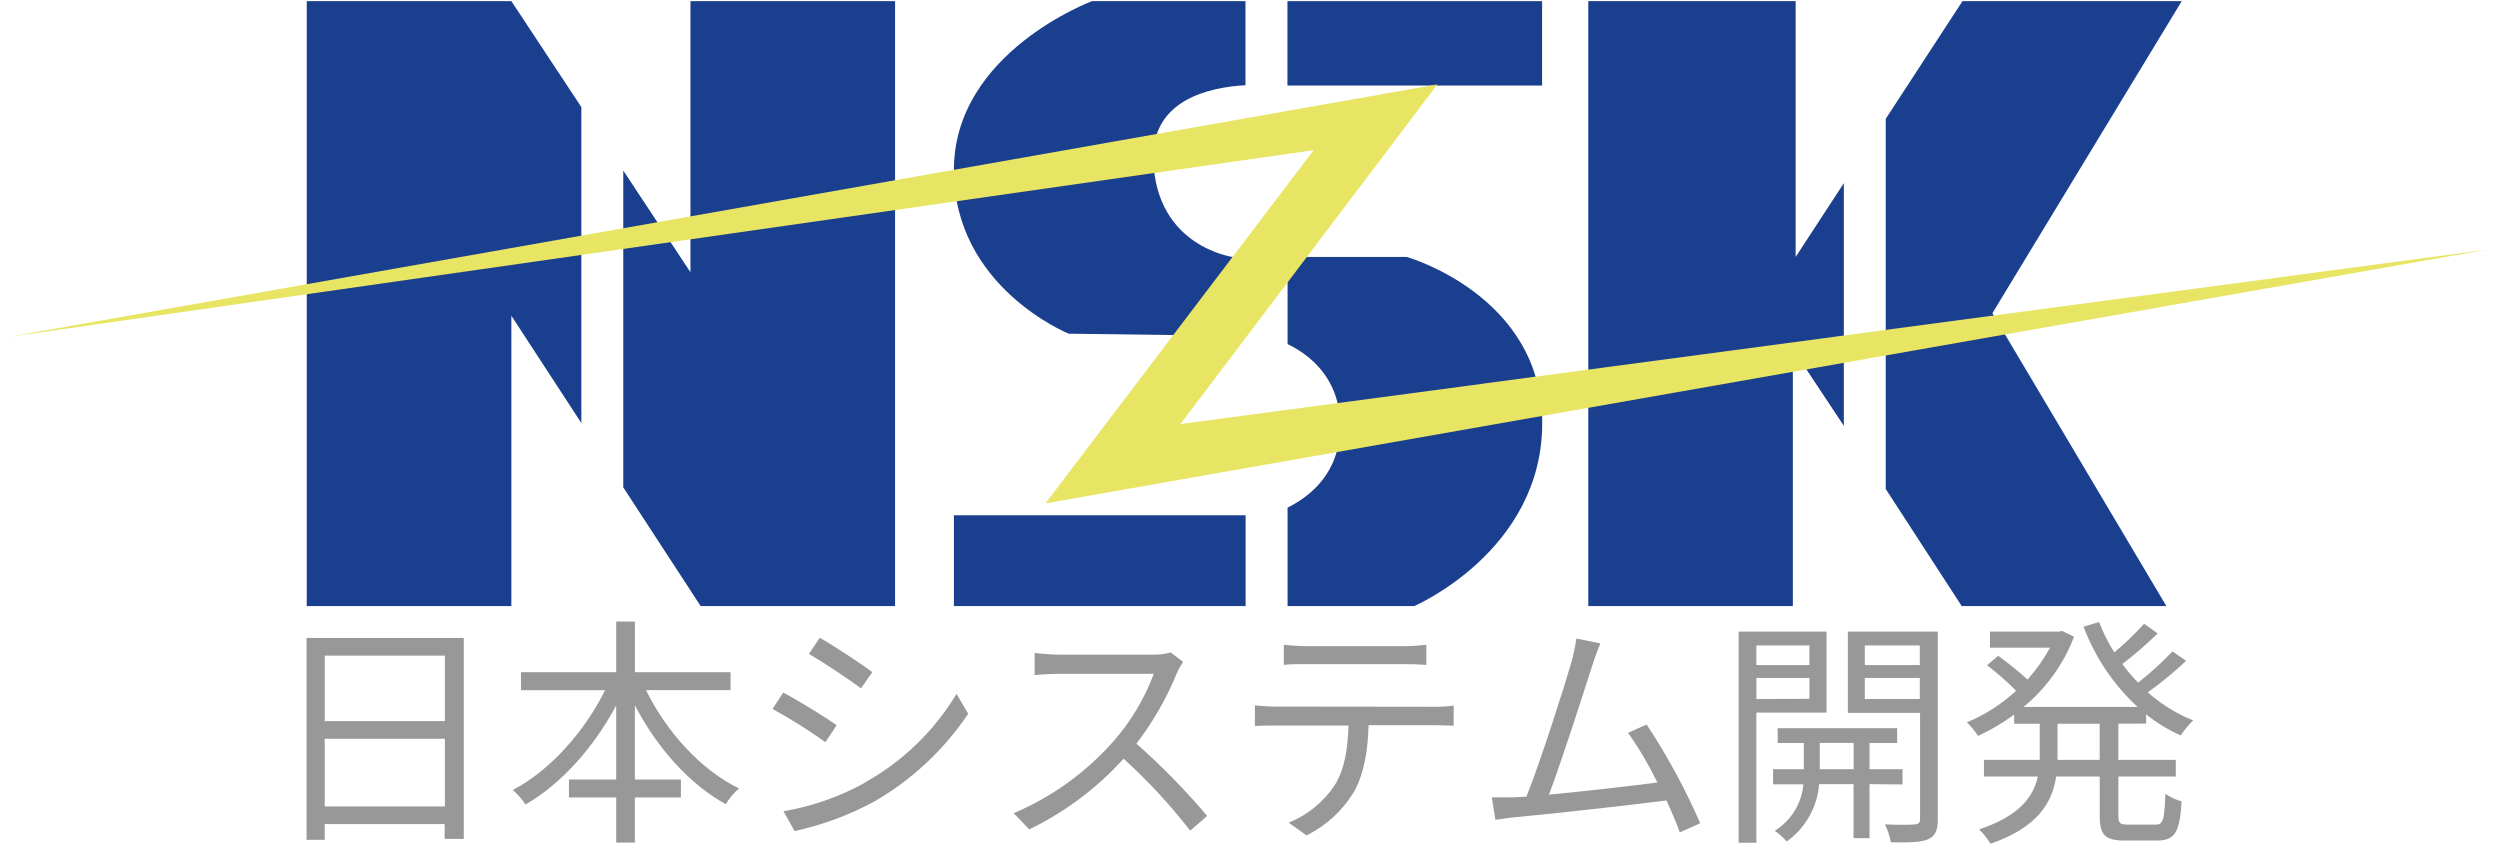 <svg width="179" height="61" viewBox="0 0 179 61" fill="none" xmlns="http://www.w3.org/2000/svg">
<path d="M41.625 7.668L36.614 0.082H21.963V43.394H36.614V22.607L41.625 30.29V7.668Z" fill="#1A3F8F"/>
<path d="M49.436 0.082V19.493L44.626 12.212V34.894L50.166 43.394H64.087V0.082H49.436Z" fill="#1A3F8F"/>
<path d="M110.413 0.082H92.181V6.125H110.413V0.082Z" fill="#1A3F8F"/>
<path d="M68.299 12.168C68.299 20.577 76.52 23.892 76.52 23.892L89.167 24.057V18.397H88.254C88.254 18.397 82.772 17.662 82.577 11.436C82.449 7.137 86.597 6.242 89.176 6.102V0.082H78.188C78.188 0.082 68.299 3.759 68.299 12.168Z" fill="#1A3F8F"/>
<path d="M89.185 36.894H68.299V43.394H89.185V36.894Z" fill="#1A3F8F"/>
<path d="M100.713 18.397H92.19V24.636C93.757 25.394 95.954 27.066 95.954 30.482C95.954 33.898 93.757 35.569 92.19 36.345V43.392H101.265C101.265 43.392 110.422 39.456 110.422 30.297C110.422 21.138 100.713 18.394 100.713 18.394V18.397Z" fill="#1A3F8F"/>
<path d="M132.019 13.113L128.569 18.397V0.082H113.721V43.394H128.368V24.988L132.019 30.487V13.113Z" fill="#1A3F8F"/>
<path d="M156.212 0.082H140.513L135.019 8.509V35.013L140.458 43.394H155.111L142.655 22.426L156.212 0.082Z" fill="#1A3F8F"/>
<path d="M0.61 24.121L102.919 6.041L84.518 30.363L178.043 17.877L74.853 36.041L94.059 10.75L0.61 24.121Z" fill="#E8E564"/>
<path d="M33.206 45.678V60.064H31.837V59.004H23.25V60.132H21.948V45.676H33.206V45.678ZM23.25 46.943V51.629H31.854V46.943H23.25ZM31.854 57.741V52.895H23.25V57.741H31.854Z" fill="#999899"/>
<path d="M46.256 49.41C47.695 52.375 50.193 55.137 52.919 56.453C52.541 56.773 52.218 57.155 51.965 57.581C49.344 56.142 47.019 53.503 45.457 50.503V55.814H48.754V57.098H45.457V60.328H44.12V57.098H40.736V55.814H44.12V50.506C42.526 53.506 40.183 56.128 37.629 57.604C37.371 57.219 37.064 56.869 36.716 56.563C39.352 55.194 41.867 52.38 43.325 49.416H37.302V48.131H44.121V44.501H45.459V48.128H52.31V49.412H46.258L46.256 49.41Z" fill="#999899"/>
<path d="M59.9 51.925L59.101 53.141C57.886 52.274 56.623 51.48 55.313 50.76L56.081 49.583C57.122 50.135 59.133 51.368 59.9 51.925ZM61.909 56.036C64.62 54.531 66.888 52.339 68.487 49.682L69.323 51.107C67.602 53.666 65.325 55.803 62.66 57.354C60.852 58.342 58.91 59.066 56.896 59.505L56.097 58.084C58.136 57.738 60.101 57.05 61.911 56.052V56.034L61.909 56.036ZM62.467 48.108L61.65 49.286C60.818 48.661 58.946 47.414 57.918 46.82L58.699 45.66C59.728 46.25 61.719 47.57 62.467 48.126V48.108Z" fill="#999899"/>
<path d="M84.713 47.396C84.546 47.637 84.401 47.891 84.28 48.158C83.541 49.977 82.562 51.689 81.367 53.245C83.179 54.844 84.871 56.574 86.433 58.42L85.218 59.475C83.782 57.622 82.186 55.897 80.45 54.323C78.544 56.432 76.249 58.15 73.691 59.384L72.581 58.224C75.32 57.062 77.763 55.3 79.729 53.068C80.976 51.65 81.953 50.014 82.61 48.245H75.832C75.224 48.245 74.27 48.314 74.079 48.332V46.751C74.32 46.788 75.311 46.873 75.832 46.873H82.532C82.969 46.884 83.406 46.833 83.829 46.719L84.715 47.396H84.713Z" fill="#999899"/>
<path d="M102.713 50.605C103.171 50.611 103.629 50.581 104.082 50.518V51.957C103.704 51.957 103.169 51.925 102.713 51.925H97.99C97.94 53.797 97.661 55.378 96.966 56.661C96.153 58.018 94.966 59.112 93.551 59.818L92.266 58.904C93.6 58.366 94.743 57.443 95.546 56.251C96.308 55.036 96.499 53.579 96.551 51.948H91.362C90.824 51.948 90.321 51.948 89.851 51.98V50.504C90.353 50.559 90.858 50.59 91.362 50.591L102.713 50.605ZM93.497 47.55C92.927 47.55 92.355 47.55 91.922 47.605V46.161C92.44 46.225 92.961 46.261 93.483 46.266H100.508C101.048 46.266 101.588 46.229 102.125 46.161V47.605C101.619 47.568 101.011 47.55 100.508 47.55H93.497Z" fill="#999899"/>
<path d="M120.276 59.595C120.052 58.97 119.705 58.171 119.322 57.311C116.632 57.657 110.836 58.302 108.511 58.508C108.078 58.546 107.575 58.631 107.072 58.7L106.811 57.087H108.424L109.293 57.038C110.266 54.639 112.033 49.09 112.522 47.387C112.669 46.84 112.785 46.284 112.868 45.724L114.586 46.067C114.412 46.5 114.22 46.953 113.996 47.683C113.476 49.314 111.772 54.639 110.904 56.895C113.456 56.654 116.79 56.274 118.668 56.027C118.066 54.785 117.364 53.595 116.567 52.469L117.901 51.876C119.378 54.117 120.661 56.481 121.737 58.942L120.276 59.595Z" fill="#999899"/>
<path d="M125.755 51.021V60.338H124.485V45.225H130.779V51.021H125.755ZM125.755 46.216V47.618H129.555V46.216H125.755ZM129.557 50.035V48.541H125.757V50.05L129.557 50.035ZM133.859 56.142V60.011H132.713V56.142H130.251C130.123 57.789 129.273 59.295 127.926 60.253C127.676 59.961 127.388 59.704 127.072 59.485C128.242 58.762 129.003 57.528 129.122 56.157H126.953V55.075H129.154V53.197H127.281V52.137H135.836V53.197H133.859V55.075H136.22V56.167L133.859 56.144V56.142ZM132.722 55.073V53.195H130.292V55.073H132.722ZM138.746 58.681C138.746 59.443 138.572 59.858 138.065 60.087C137.559 60.317 136.696 60.329 135.379 60.311C135.308 59.864 135.166 59.43 134.959 59.027C135.912 59.064 136.85 59.064 137.11 59.027C137.369 58.99 137.476 58.922 137.476 58.643V51.039H132.305V45.225H138.744V58.681H138.746ZM133.521 46.216V47.618H137.458V46.216H133.521ZM137.458 50.05V48.541H133.521V50.05H137.458Z" fill="#999899"/>
<path d="M151.675 51.821V54.405H155.786V55.602H151.675V58.398C151.675 58.937 151.78 59.043 152.37 59.043H154.347C154.885 59.043 154.972 58.691 155.042 56.837C155.393 57.084 155.786 57.267 156.202 57.375C156.082 59.576 155.717 60.184 154.452 60.184H152.168C150.711 60.184 150.34 59.805 150.34 58.379V55.602H147.22C146.942 57.462 145.918 59.23 142.52 60.413C142.291 60.038 142.018 59.691 141.703 59.384C144.604 58.416 145.59 57.047 145.906 55.602H142.051V54.405H146.043V51.821H144.215V51.163C143.408 51.76 142.542 52.272 141.63 52.689C141.394 52.341 141.126 52.016 140.831 51.716C142.13 51.178 143.321 50.414 144.352 49.46C143.703 48.801 143.007 48.19 142.27 47.632L143.069 46.955C143.801 47.483 144.503 48.05 145.171 48.655C145.794 47.959 146.336 47.193 146.783 46.371H142.481V45.225H147.428L147.652 45.175L148.501 45.591C147.753 47.55 146.51 49.281 144.893 50.615H153.05C151.329 49.028 150.004 47.06 149.182 44.868L150.292 44.54C150.585 45.296 150.951 46.023 151.384 46.708C152.143 46.078 152.857 45.394 153.518 44.662L154.491 45.351C153.693 46.133 152.85 46.863 151.961 47.54C152.302 48.014 152.679 48.462 153.089 48.877C153.963 48.192 154.786 47.444 155.551 46.639L156.525 47.316C155.663 48.13 154.748 48.883 153.784 49.572C154.743 50.423 155.843 51.103 157.031 51.581C156.695 51.906 156.399 52.267 156.145 52.659C155.257 52.267 154.422 51.76 153.665 51.151V51.808L151.679 51.817L151.675 51.821ZM150.338 51.821H147.318V54.405H150.338V51.821Z" fill="#999899"/>
</svg>
